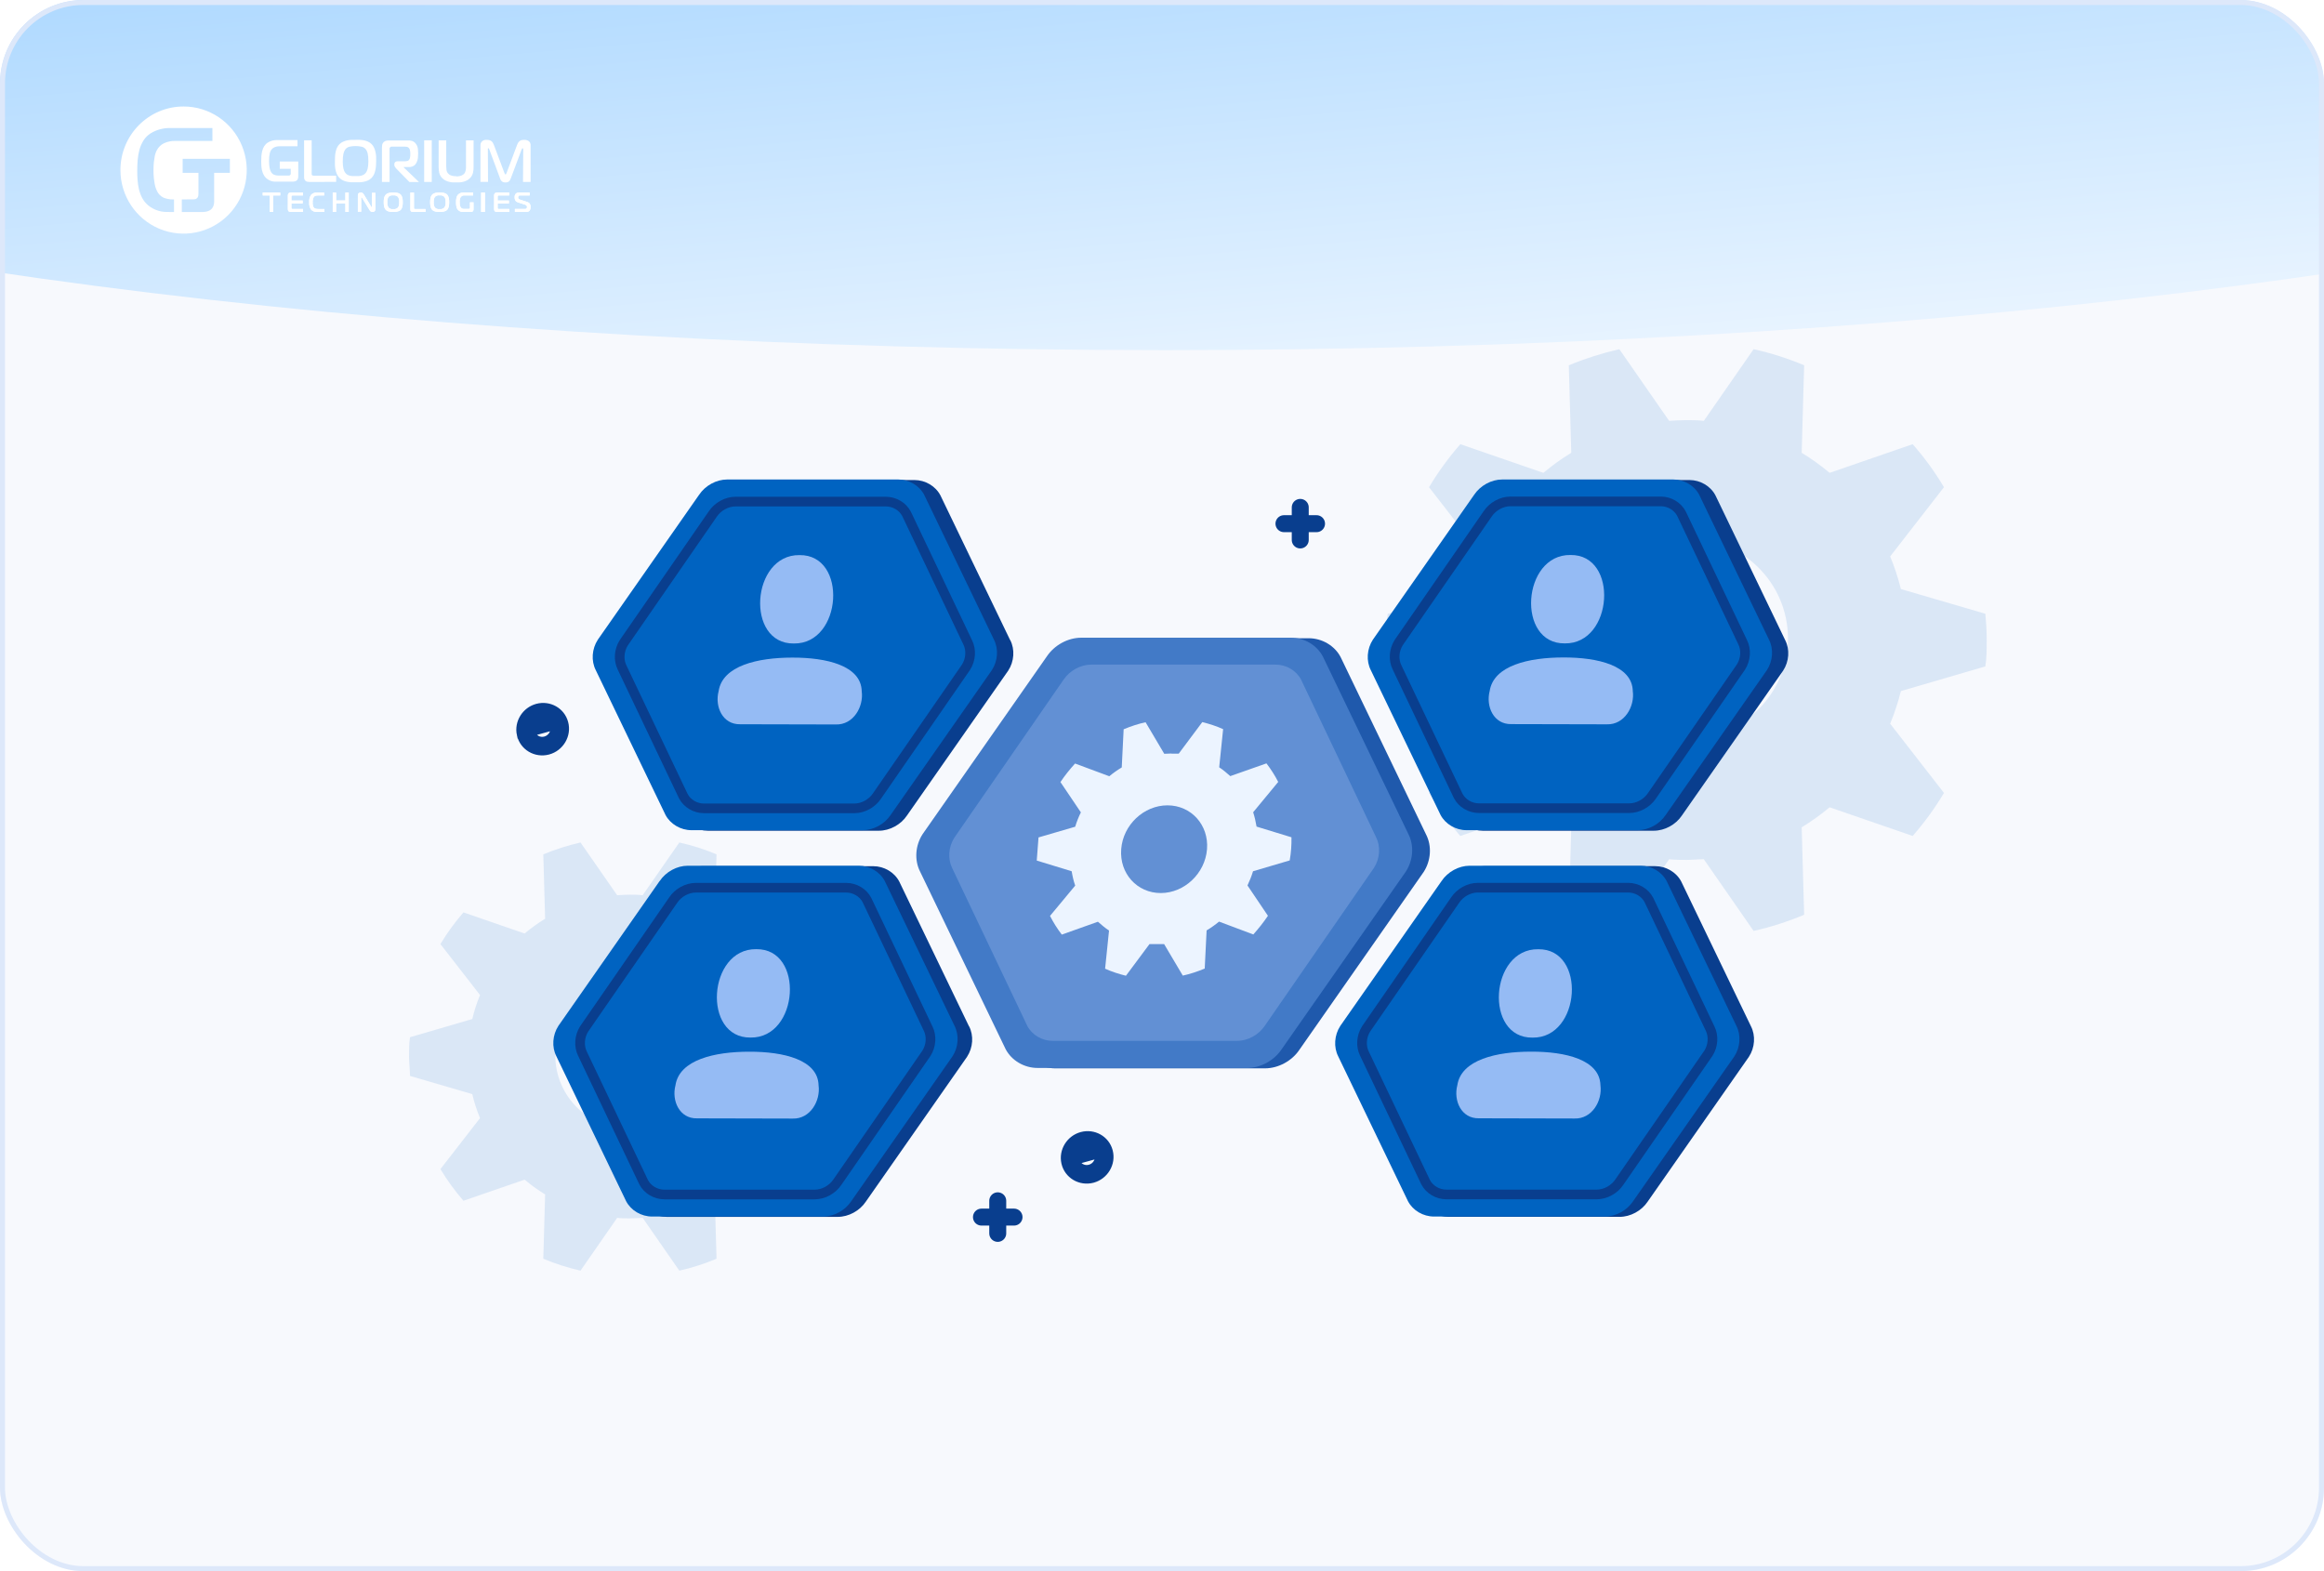 <svg width="426" height="288" viewBox="0 0 426 288" fill="none" xmlns="http://www.w3.org/2000/svg">
<g clip-path="url(#clip0_1331_7376)">
<rect width="427" height="290" fill="#F7F9FD"/>
<g filter="url(#filter0_f_1331_7376)">
<ellipse cx="213.711" cy="-14.213" rx="78.396" ry="372.267" transform="rotate(90 213.711 -14.213)" fill="url(#paint0_linear_1331_7376)"/>
</g>
<path opacity="0.12" d="M309.149 77.016C310.214 77.016 311.251 77.016 312.317 77.15L321.445 64.008C324.612 64.716 327.723 65.699 330.707 66.962L330.256 83.001C332.055 84.096 333.762 85.324 335.377 86.678L350.601 81.423C352.759 83.871 354.671 86.51 356.336 89.309L346.474 102.002C347.278 103.931 347.934 105.938 348.442 107.98L363.926 112.505C364.074 114.119 364.173 115.719 364.173 117.312C364.173 118.904 364.173 120.539 363.926 122.153L348.442 126.679C347.934 128.72 347.278 130.706 346.474 132.657L356.336 145.349C354.664 148.149 352.752 150.787 350.601 153.236L335.377 147.981C333.762 149.335 332.041 150.563 330.256 151.657L330.707 167.676C327.709 168.939 324.612 169.942 321.445 170.644L312.317 157.502C311.251 157.502 310.214 157.628 309.149 157.628C308.084 157.628 307.033 157.628 305.961 157.502L296.832 170.644C293.665 169.921 290.554 168.939 287.57 167.676L288.021 151.657C286.222 150.563 284.515 149.321 282.907 147.981L267.684 153.236C265.546 150.787 263.613 148.135 261.948 145.349L271.81 132.657C271.006 130.727 270.35 128.72 269.877 126.679L254.372 122.153C254.372 120.553 254.125 118.94 254.125 117.312C254.125 115.684 254.125 114.098 254.372 112.505L269.877 107.98C270.364 105.938 270.999 103.952 271.81 102.002L261.948 89.309C263.62 86.524 265.546 83.871 267.684 81.423L282.907 86.678C284.522 85.324 286.222 84.096 288.021 83.001L287.57 66.962C290.568 65.72 293.665 64.737 296.832 64.008L305.961 77.15C307.026 77.072 308.063 77.016 309.149 77.016ZM290.554 117.031C290.554 127.205 298.878 135.442 309.149 135.442C319.42 135.442 327.744 127.205 327.744 117.031C327.744 106.857 319.42 98.62 309.149 98.62C298.878 98.62 290.554 106.857 290.554 117.031Z" fill="#0063C1"/>
<path opacity="0.12" d="M115.474 164.008C116.258 164.008 117.022 164.008 117.806 164.106L124.524 154.434C126.855 154.955 129.145 155.678 131.341 156.608L131.009 168.413C132.333 169.218 133.589 170.122 134.778 171.119L145.983 167.251C147.571 169.053 148.978 170.995 150.204 173.055L142.945 182.397C143.537 183.817 144.02 185.294 144.394 186.797L155.79 190.128C155.899 191.316 155.972 192.493 155.972 193.665C155.972 194.838 155.972 196.041 155.79 197.228L144.394 200.559C144.02 202.062 143.537 203.524 142.945 204.959L150.204 214.301C148.973 216.361 147.566 218.303 145.983 220.105L134.778 216.238C133.589 217.234 132.322 218.138 131.009 218.944L131.341 230.733C129.135 231.663 126.855 232.401 124.524 232.918L117.806 223.245C117.022 223.245 116.258 223.338 115.474 223.338C114.69 223.338 113.917 223.338 113.128 223.245L106.409 232.918C104.078 232.386 101.788 231.663 99.592 230.733L99.924 218.944C98.6 218.138 97.344 217.224 96.16 216.238L84.956 220.105C83.382 218.303 81.96 216.351 80.734 214.301L87.993 204.959C87.401 203.539 86.918 202.062 86.57 200.559L75.158 197.228C75.158 196.051 74.977 194.863 74.977 193.665C74.977 192.467 74.977 191.3 75.158 190.128L86.57 186.797C86.929 185.294 87.396 183.833 87.993 182.397L80.734 173.055C81.965 171.005 83.382 169.053 84.956 167.251L96.16 171.119C97.349 170.122 98.6 169.218 99.924 168.413L99.592 156.608C101.799 155.694 104.078 154.971 106.409 154.434L113.128 164.106C113.912 164.049 114.675 164.008 115.474 164.008ZM101.788 193.459C101.788 200.947 107.915 207.009 115.474 207.009C123.034 207.009 129.16 200.947 129.16 193.459C129.16 185.971 123.034 179.908 115.474 179.908C107.915 179.908 101.788 185.971 101.788 193.459Z" fill="#0063C1"/>
<path d="M223.288 183.843H195.737C193.977 183.843 192.339 182.872 191.55 181.355L180.303 157.769C179.534 156.252 179.656 154.31 180.627 152.793L196.931 129.207C197.922 127.69 199.702 126.719 201.462 126.719H229.013C230.772 126.719 232.411 127.69 233.2 129.207L244.447 152.793C245.215 154.31 245.074 156.252 244.123 157.769L227.819 181.355C226.828 182.872 225.048 183.843 223.288 183.843ZM201.482 127.609C200.046 127.609 198.508 128.438 197.679 129.692H197.659L181.355 153.278C180.566 154.492 180.445 156.131 181.072 157.365L192.319 180.971C192.946 182.185 194.281 182.953 195.717 182.953H223.268C224.704 182.953 226.241 182.124 227.071 180.85L243.375 157.263C244.163 156.05 244.285 154.411 243.658 153.177L232.411 129.571C231.784 128.357 230.449 127.589 229.013 127.589H201.462L201.482 127.609Z" fill="#093E8E"/>
<path d="M185.166 117.343L172.382 90.804C171.492 89.105 169.611 87.992 167.608 87.992H136.275C134.272 87.992 132.229 89.105 131.116 90.804L112.587 117.343C111.475 119.043 111.333 121.247 112.203 122.947L124.987 149.486C125.877 151.185 127.758 152.278 129.761 152.278H161.095C163.097 152.278 165.14 151.165 166.253 149.486L184.802 122.947C185.915 121.247 186.056 119.043 185.186 117.343H185.166Z" fill="#093E8E"/>
<path d="M128.142 90.706C129.275 89.007 131.298 87.894 133.301 87.894H164.634C166.637 87.894 168.518 89.007 169.408 90.706L182.192 117.246C183.062 118.945 182.921 121.15 181.808 122.849L163.259 149.388C162.126 151.088 160.103 152.18 158.1 152.18H126.767C124.764 152.18 122.883 151.067 121.993 149.388L109.209 122.849C108.339 121.15 108.481 118.945 109.593 117.246L128.142 90.706Z" fill="#0063C1"/>
<path d="M130.652 94.231L114.348 117.817C113.458 119.213 113.356 120.993 114.024 122.348L125.251 145.934C125.959 147.29 127.456 148.18 129.054 148.18H156.604C158.223 148.18 159.861 147.27 160.771 145.894L177.075 122.308C177.965 120.912 178.067 119.132 177.399 117.777L166.172 94.191C165.464 92.835 163.967 91.945 162.369 91.945H134.819C133.221 91.945 131.562 92.856 130.652 94.231Z" fill="#0063C1" stroke="#093E8E" stroke-width="1.77"/>
<path d="M146.55 101.755C137.67 101.633 136.598 118.079 145.519 117.957C154.419 118.079 155.451 101.633 146.55 101.755Z" fill="#95BBF4"/>
<path d="M153.205 132.801C156.441 132.903 158.343 129.525 157.958 126.713C157.857 122.02 151.526 120.523 145.235 120.543C138.944 120.543 132.43 122 131.722 126.713C130.994 129.525 132.45 132.822 135.667 132.761C141.513 132.761 147.338 132.781 153.164 132.801H153.205Z" fill="#95BBF4"/>
<path d="M177.621 188.129L164.837 161.589C163.947 159.89 162.066 158.777 160.063 158.777H128.73C126.727 158.777 124.684 159.89 123.571 161.589L105.042 188.129C103.93 189.828 103.788 192.033 104.658 193.732L117.442 220.271C118.332 221.97 120.214 223.063 122.216 223.063H153.55C155.552 223.063 157.595 221.95 158.708 220.271L177.257 193.732C178.37 192.033 178.511 189.828 177.642 188.129H177.621Z" fill="#093E8E"/>
<path d="M120.921 161.507C122.054 159.808 124.076 158.695 126.079 158.695H157.413C159.415 158.695 161.296 159.808 162.186 161.507L174.971 188.046C175.84 189.746 175.699 191.951 174.586 193.65L156.037 220.189C154.904 221.888 152.881 223.001 150.879 223.001H119.545C117.543 223.001 115.661 221.888 114.771 220.189L101.987 193.629C101.117 191.93 101.259 189.725 102.371 188.026L120.921 161.487V161.507Z" fill="#0063C1"/>
<path d="M123.389 165.012L107.085 188.598C106.195 189.994 106.094 191.774 106.761 193.13L117.988 216.716C118.696 218.071 120.193 218.961 121.791 218.961H149.342C150.96 218.961 152.598 218.051 153.509 216.675L169.813 193.089C170.703 191.693 170.804 189.913 170.136 188.558L158.91 164.972C158.202 163.617 156.705 162.727 155.107 162.727H127.556C125.938 162.727 124.299 163.637 123.389 165.012Z" fill="#0063C1" stroke="#093E8E" stroke-width="1.77"/>
<path d="M138.621 173.989C129.74 173.868 128.668 190.313 137.589 190.192C146.469 190.313 147.521 173.868 138.621 173.989Z" fill="#95BBF4"/>
<path d="M145.295 205.044C148.532 205.145 150.433 201.767 150.049 198.955C149.948 194.262 143.637 192.765 137.325 192.785C131.034 192.785 124.521 194.242 123.813 198.955C123.085 201.767 124.541 205.064 127.757 205.003C133.603 205.003 139.429 205.023 145.255 205.044H145.295Z" fill="#95BBF4"/>
<path d="M327.234 117.343L314.45 90.804C313.56 89.105 311.679 87.992 309.676 87.992H278.343C276.34 87.992 274.297 89.105 273.184 90.804L254.635 117.343C253.523 119.043 253.381 121.247 254.251 122.947L267.035 149.486C267.925 151.185 269.806 152.278 271.809 152.278H303.142C305.145 152.278 307.188 151.165 308.301 149.486L326.85 122.947C327.963 121.247 328.104 119.043 327.234 117.343Z" fill="#093E8E"/>
<path d="M270.212 90.706C271.345 89.007 273.367 87.894 275.37 87.894H306.704C308.706 87.894 310.587 89.007 311.477 90.706L324.262 117.246C325.131 118.945 324.99 121.15 323.877 122.849L305.328 149.388C304.195 151.088 302.172 152.18 300.17 152.18H268.836C266.834 152.18 264.952 151.067 264.062 149.388L251.278 122.849C250.408 121.15 250.55 118.945 251.662 117.246L270.212 90.706Z" fill="#0063C1"/>
<path d="M272.7 94.196L256.396 117.782C255.506 119.178 255.405 120.958 256.073 122.313L267.299 145.899C268.007 147.255 269.504 148.145 271.102 148.145H298.653C300.271 148.145 301.91 147.234 302.82 145.859L319.124 122.273C320.014 120.877 320.115 119.097 319.448 117.742L308.221 94.156C307.513 92.8 306.016 91.91 304.418 91.91H276.867C275.269 91.91 273.611 92.82 272.7 94.196Z" fill="#0063C1" stroke="#093E8E" stroke-width="1.77"/>
<path d="M287.871 101.735C278.99 101.614 277.918 118.059 286.839 117.938C295.739 118.059 296.771 101.614 287.871 101.735Z" fill="#95BBF4"/>
<path d="M294.545 132.774C297.782 132.875 299.683 129.497 299.299 126.685C299.198 121.992 292.866 120.496 286.575 120.516C280.284 120.516 273.771 121.972 273.063 126.685C272.335 129.497 273.791 132.794 277.007 132.734C282.853 132.734 288.679 132.754 294.505 132.774H294.545Z" fill="#95BBF4"/>
<path d="M320.96 188.125L308.176 161.585C307.286 159.886 305.404 158.773 303.402 158.773H272.068C270.066 158.773 268.023 159.886 266.91 161.585L248.361 188.125C247.248 189.824 247.107 192.029 247.976 193.728L260.761 220.267C261.651 221.966 263.532 223.059 265.535 223.059H296.868C298.871 223.059 300.914 221.946 302.026 220.267L320.576 193.728C321.688 192.029 321.83 189.824 320.96 188.125Z" fill="#093E8E"/>
<path d="M264.239 161.507C265.372 159.808 267.395 158.695 269.397 158.695H300.731C302.733 158.695 304.615 159.808 305.505 161.507L318.289 188.046C319.159 189.746 319.017 191.951 317.905 193.65L299.355 220.189C298.223 221.888 296.2 223.001 294.197 223.001H262.864C260.861 223.001 258.98 221.888 258.09 220.189L245.306 193.65C244.436 191.951 244.577 189.746 245.69 188.046L264.239 161.507Z" fill="#0063C1"/>
<path d="M266.727 165.005L250.423 188.591C249.533 189.986 249.432 191.766 250.099 193.122L261.326 216.708C262.034 218.063 263.531 218.953 265.129 218.953H292.68C294.298 218.953 295.936 218.043 296.847 216.667L313.151 193.081C314.041 191.686 314.142 189.906 313.474 188.55L302.248 164.964C301.54 163.609 300.043 162.719 298.445 162.719H270.894C269.276 162.719 267.637 163.629 266.727 165.005Z" fill="#0063C1" stroke="#093E8E" stroke-width="1.77"/>
<path d="M281.96 174.001C273.079 173.879 272.007 190.325 280.928 190.203C289.808 190.325 290.86 173.879 281.96 174.001Z" fill="#95BBF4"/>
<path d="M288.614 205.032C291.85 205.133 293.752 201.755 293.367 198.943C293.266 194.25 286.955 192.753 280.644 192.774C274.353 192.774 267.839 194.23 267.131 198.943C266.403 201.755 267.86 205.052 271.076 204.991C276.922 204.991 282.748 205.012 288.573 205.032H288.614Z" fill="#95BBF4"/>
<path d="M261.418 152.991L245.739 120.441C244.647 118.357 242.34 116.992 239.884 116.992H201.454C198.998 116.992 196.492 118.357 195.128 120.441L172.377 152.991C171.013 155.075 170.839 157.779 171.906 159.863L187.586 192.413C188.677 194.497 190.984 195.837 193.441 195.837H231.87C234.327 195.837 236.832 194.472 238.197 192.413L260.947 159.863C262.312 157.779 262.485 155.075 261.418 152.991Z" fill="#1F59AC"/>
<path d="M191.877 120.343C193.266 118.259 195.747 116.895 198.203 116.895H236.633C239.089 116.895 241.396 118.259 242.488 120.343L258.167 152.893C259.234 154.977 259.061 157.681 257.696 159.765L234.946 192.315C233.556 194.399 231.076 195.764 228.619 195.764H190.19C187.733 195.764 185.426 194.399 184.335 192.315L168.655 159.765C167.588 157.681 167.762 154.977 169.126 152.893L191.877 120.343Z" fill="#427AC7"/>
<path opacity="0.7" d="M194.928 124.632L174.932 153.559C173.84 155.271 173.716 157.454 174.535 159.117L188.304 188.045C189.173 189.707 191.009 190.798 192.969 190.798H226.759C228.744 190.798 230.753 189.682 231.87 187.995L251.866 159.067C252.958 157.355 253.082 155.172 252.263 153.51L238.494 124.582C237.626 122.92 235.79 121.828 233.83 121.828H200.039C198.054 121.828 196.045 122.945 194.928 124.632Z" fill="#709ADB"/>
<path d="M214.727 138.148H216.067L220.384 132.367C221.699 132.69 222.989 133.111 224.205 133.657L223.485 140.654C224.205 141.125 224.874 141.696 225.519 142.266L232.144 139.934C232.962 141.001 233.682 142.117 234.302 143.333L229.712 148.89C229.985 149.759 230.184 150.627 230.333 151.52L236.733 153.48C236.758 154.894 236.659 156.308 236.411 157.722L229.687 159.707C229.415 160.6 229.067 161.469 228.67 162.312L232.417 167.87C231.623 169.06 230.705 170.202 229.737 171.293L223.46 168.936C222.741 169.532 221.972 170.078 221.178 170.549L220.831 177.545C219.516 178.091 218.176 178.538 216.811 178.835L213.388 173.055H210.708L206.391 178.86C205.077 178.538 203.786 178.116 202.571 177.57L203.29 170.574C202.571 170.102 201.901 169.532 201.256 168.961L194.632 171.318C193.813 170.251 193.094 169.11 192.473 167.894L197.088 162.337C196.79 161.493 196.592 160.6 196.443 159.707L190.042 157.747L190.365 153.505L197.088 151.545C197.361 150.652 197.708 149.759 198.13 148.915L194.384 143.358C195.178 142.167 196.095 141.026 197.063 139.959L203.34 142.291C204.059 141.696 204.828 141.15 205.622 140.678L205.97 133.682C207.285 133.136 208.624 132.69 209.989 132.392L213.412 138.173C213.834 138.173 214.306 138.123 214.752 138.123L214.727 138.148ZM205.523 155.663C205.176 160.104 208.426 163.702 212.767 163.702C217.109 163.702 220.905 160.104 221.252 155.663C221.6 151.222 218.35 147.625 214.008 147.625C209.666 147.625 205.87 151.198 205.523 155.638V155.688V155.663Z" fill="#ECF4FF"/>
<path d="M201.426 211.513C201.125 210.394 199.948 209.714 198.774 210.029C197.586 210.347 196.854 211.546 197.115 212.703L201.426 211.513ZM201.426 211.513C201.727 212.677 201 213.935 199.775 214.263C198.564 214.587 197.378 213.864 197.115 212.703L201.426 211.513ZM195.325 213.116L195.325 213.116C195.816 215.321 198.052 216.623 200.249 216.051L200.249 216.051L200.254 216.05C202.443 215.463 203.78 213.205 203.203 211.043C202.645 208.906 200.435 207.695 198.314 208.264C196.199 208.83 194.852 210.979 195.325 213.116Z" fill="#093E8E" stroke="#093E8E" stroke-width="1.555"/>
<path d="M101.616 133.021C101.314 131.901 100.138 131.222 98.963 131.537C97.776 131.855 97.044 133.054 97.305 134.211L101.616 133.021ZM101.616 133.021C101.916 134.185 101.189 135.442 99.965 135.77C98.753 136.095 97.568 135.372 97.305 134.211L101.616 133.021ZM95.514 134.624L95.515 134.624C96.005 136.829 98.241 138.131 100.438 137.559L100.438 137.559L100.444 137.557C102.633 136.971 103.97 134.712 103.392 132.551C102.835 130.414 100.625 129.203 98.504 129.771C96.389 130.338 95.041 132.487 95.514 134.624Z" fill="#093E8E" stroke="#093E8E" stroke-width="1.555"/>
<path d="M182.891 220.117L182.891 226.087M185.876 223.102H179.906" stroke="#093E8E" stroke-width="3.11" stroke-linecap="round"/>
<path d="M238.342 93.008L238.342 98.977M241.327 95.993H235.357" stroke="#093E8E" stroke-width="3.11" stroke-linecap="round"/>
<path fill-rule="evenodd" clip-rule="evenodd" d="M33.649 19.52C38.333 19.518 42.555 22.357 44.348 26.711C46.142 31.066 45.152 36.079 41.841 39.413C38.53 42.746 33.55 43.744 29.223 41.94C24.896 40.137 22.075 35.887 22.075 31.173C22.075 24.738 27.257 19.521 33.649 19.52ZM33.328 36.554V38.862H37.221C37.475 38.857 37.728 38.821 37.974 38.754C38.234 38.685 38.477 38.562 38.688 38.395C38.859 38.243 38.995 38.056 39.085 37.845C39.21 37.539 39.268 37.209 39.256 36.878V31.68H42.138V29.114H33.482V31.68H36.378V35.516C36.375 35.648 36.363 35.78 36.342 35.911C36.319 36.063 36.246 36.202 36.135 36.306C36.041 36.412 35.916 36.485 35.778 36.515C35.648 36.537 35.517 36.547 35.385 36.547L33.328 36.554ZM31.899 38.862V36.555H31.671C31.095 36.562 30.523 36.454 29.989 36.238C29.432 35.978 28.989 35.52 28.746 34.951C28.558 34.562 28.425 34.148 28.353 33.722C28.296 33.413 28.243 33.05 28.2 32.644C28.154 32.159 28.132 31.672 28.136 31.184C28.133 30.704 28.154 30.224 28.2 29.746C28.243 29.337 28.296 28.984 28.353 28.693C28.399 28.448 28.465 28.208 28.55 27.974C28.606 27.81 28.679 27.652 28.768 27.503C29.057 26.962 29.508 26.527 30.057 26.259C30.712 25.956 31.428 25.81 32.15 25.832H38.935V23.474H31.335C30.04 23.421 28.758 23.749 27.646 24.419C27.107 24.758 26.648 25.212 26.303 25.749C25.976 26.274 25.725 26.845 25.561 27.442C25.393 28.06 25.285 28.691 25.236 29.329C25.182 29.984 25.157 30.623 25.157 31.253C25.157 31.795 25.157 32.36 25.214 32.946C25.249 33.527 25.332 34.104 25.464 34.671C25.596 35.232 25.797 35.775 26.064 36.285C26.34 36.808 26.715 37.271 27.168 37.647C27.592 37.986 28.062 38.264 28.564 38.471C29.245 38.745 29.974 38.876 30.707 38.855L31.899 38.862Z" fill="white"/>
<path fill-rule="evenodd" clip-rule="evenodd" d="M95.677 27.273C95.648 27.323 95.624 27.376 95.606 27.431L93.697 32.532C93.64 32.676 93.587 32.808 93.534 32.918C93.485 33.026 93.419 33.124 93.339 33.208C93.259 33.291 93.162 33.352 93.055 33.388C92.922 33.431 92.783 33.451 92.643 33.447C92.495 33.451 92.346 33.425 92.207 33.37C92.098 33.325 92 33.256 91.919 33.168C91.84 33.084 91.776 32.987 91.728 32.881C91.676 32.762 91.631 32.639 91.593 32.514L89.705 27.424C89.686 27.369 89.661 27.316 89.631 27.266L89.627 27.258C89.597 27.201 89.582 27.171 89.528 27.171C89.471 27.171 89.428 27.211 89.428 27.277V27.402L89.461 33.34H88.07V26.627C88.057 26.423 88.114 26.22 88.229 26.054C88.323 25.927 88.445 25.823 88.584 25.753C88.708 25.692 88.841 25.653 88.978 25.639H89.258C89.438 25.635 89.618 25.661 89.791 25.716C89.922 25.759 90.043 25.83 90.145 25.926C90.241 26.018 90.321 26.126 90.383 26.245C90.448 26.363 90.505 26.486 90.553 26.612L92.459 31.702C92.488 31.772 92.522 31.839 92.558 31.904C92.59 31.959 92.622 31.985 92.657 31.985C92.693 31.985 92.728 31.959 92.76 31.904C92.797 31.839 92.83 31.772 92.86 31.702L94.765 26.612C94.827 26.427 94.914 26.253 95.024 26.095C95.109 25.978 95.214 25.878 95.333 25.801C95.442 25.733 95.563 25.687 95.688 25.665C95.813 25.642 95.94 25.631 96.067 25.632C96.369 25.62 96.667 25.703 96.923 25.87C97.155 26.048 97.282 26.337 97.26 26.634V33.348H95.869L95.911 27.409C95.911 27.306 95.894 27.244 95.862 27.218C95.84 27.197 95.813 27.183 95.784 27.178C95.748 27.178 95.713 27.211 95.677 27.273ZM65.187 25.631H65.896C66.158 25.64 66.419 25.668 66.677 25.716C66.941 25.768 67.199 25.849 67.447 25.958C67.699 26.068 67.929 26.227 68.124 26.425C68.315 26.616 68.469 26.843 68.579 27.093C68.691 27.348 68.776 27.613 68.834 27.886C68.895 28.163 68.933 28.444 68.948 28.727V29.521C68.948 29.767 68.948 30.042 68.923 30.325C68.906 30.605 68.869 30.884 68.813 31.159C68.756 31.432 68.672 31.697 68.561 31.952C68.451 32.202 68.297 32.429 68.107 32.62C67.91 32.817 67.681 32.975 67.429 33.087C67.182 33.196 66.924 33.276 66.659 33.325C66.4 33.376 66.138 33.406 65.875 33.413H64.456C64.195 33.406 63.935 33.376 63.678 33.325C63.414 33.277 63.156 33.197 62.909 33.087C62.657 32.975 62.427 32.817 62.231 32.62C62.022 32.412 61.855 32.162 61.741 31.886C61.626 31.621 61.54 31.344 61.486 31.059C61.434 30.788 61.404 30.513 61.393 30.237V29.502C61.393 29.278 61.393 28.974 61.415 28.691C61.429 28.413 61.464 28.137 61.521 27.864C61.576 27.593 61.661 27.33 61.773 27.078C61.888 26.825 62.05 26.597 62.249 26.406C62.443 26.219 62.669 26.069 62.916 25.966C63.161 25.857 63.417 25.776 63.678 25.723C63.934 25.676 64.193 25.648 64.452 25.639H65.162L65.187 25.631ZM54.673 29.605H54.684L54.673 29.561V29.605ZM54.673 32.319V29.605H51.281V30.95H53.293V31.684C53.297 31.75 53.297 31.816 53.293 31.882C53.279 31.956 53.245 32.024 53.193 32.077C53.145 32.13 53.082 32.166 53.012 32.18C52.95 32.185 52.887 32.185 52.824 32.18H51.022C50.745 32.182 50.47 32.129 50.213 32.022C49.943 31.893 49.73 31.665 49.613 31.383C49.577 31.306 49.545 31.228 49.517 31.148C49.476 31.028 49.444 30.905 49.422 30.781C49.393 30.626 49.368 30.446 49.347 30.241C49.324 29.997 49.313 29.752 49.315 29.506C49.313 29.261 49.323 29.016 49.347 28.772C49.368 28.566 49.393 28.405 49.422 28.247C49.443 28.122 49.475 27.999 49.517 27.879C49.546 27.798 49.58 27.72 49.62 27.644C49.761 27.377 49.98 27.161 50.245 27.027C50.562 26.877 50.907 26.804 51.256 26.814H54.531V25.672H50.851C50.229 25.646 49.612 25.808 49.077 26.139C48.818 26.307 48.597 26.533 48.431 26.8C48.272 27.058 48.152 27.34 48.077 27.637C47.994 27.944 47.941 28.259 47.917 28.577C47.892 28.9 47.882 29.216 47.882 29.528C47.882 29.84 47.882 30.079 47.906 30.369C47.923 30.658 47.964 30.944 48.027 31.225C48.09 31.504 48.188 31.773 48.318 32.026C48.451 32.285 48.632 32.514 48.85 32.701C49.054 32.871 49.282 33.008 49.524 33.109C49.855 33.247 50.211 33.312 50.568 33.3H53.69C53.81 33.296 53.929 33.279 54.045 33.249C54.174 33.216 54.294 33.156 54.4 33.072C54.483 32.998 54.549 32.905 54.591 32.8C54.65 32.648 54.678 32.484 54.673 32.319ZM61.617 32.209V33.344L56.674 33.352C56.555 33.349 56.436 33.336 56.32 33.311C56.204 33.286 56.096 33.233 56.004 33.157C55.937 33.089 55.879 33.012 55.83 32.929C55.767 32.805 55.736 32.666 55.741 32.525V25.724H57.132V31.952C57.139 32.02 57.172 32.081 57.224 32.121C57.257 32.143 57.291 32.161 57.327 32.176C57.406 32.203 57.489 32.214 57.572 32.209H61.617ZM62.862 30.347C62.836 30.076 62.824 29.804 62.827 29.532H62.837C62.825 29.073 62.865 28.615 62.958 28.166C63.018 27.889 63.132 27.628 63.292 27.398C63.495 27.128 63.786 26.944 64.111 26.881C64.462 26.808 64.819 26.773 65.176 26.774C65.533 26.773 65.89 26.809 66.24 26.881C66.569 26.942 66.865 27.126 67.071 27.398C67.136 27.483 67.193 27.574 67.241 27.67C67.303 27.803 67.352 27.942 67.386 28.085C67.434 28.283 67.467 28.484 67.486 28.687C67.513 28.968 67.526 29.25 67.525 29.532C67.526 29.802 67.513 30.072 67.486 30.34C67.467 30.542 67.433 30.742 67.386 30.939C67.352 31.085 67.305 31.228 67.245 31.365C67.2 31.47 67.141 31.569 67.071 31.658C66.966 31.797 66.838 31.915 66.691 32.004C66.548 32.089 66.394 32.154 66.233 32.195C66.065 32.239 65.892 32.266 65.719 32.275H64.605C64.431 32.266 64.259 32.239 64.09 32.195C63.931 32.152 63.779 32.088 63.636 32.004C63.496 31.915 63.375 31.797 63.281 31.658C63.211 31.571 63.153 31.475 63.107 31.372C63.046 31.235 62.997 31.092 62.962 30.946C62.917 30.749 62.884 30.549 62.862 30.347ZM70.02 33.348H71.41V27.409C71.405 27.335 71.405 27.26 71.41 27.185C71.428 27.103 71.475 27.031 71.542 26.983C71.586 26.932 71.644 26.896 71.709 26.88C71.776 26.874 71.844 26.874 71.911 26.88H74.164C74.294 26.883 74.425 26.892 74.554 26.91C74.702 26.928 74.839 27 74.941 27.112C75.034 27.216 75.099 27.342 75.133 27.479C75.19 27.705 75.215 27.939 75.207 28.173V28.416C75.207 28.511 75.207 28.607 75.186 28.702C75.175 28.8 75.158 28.897 75.133 28.992C75.115 29.072 75.085 29.149 75.044 29.22C74.965 29.358 74.838 29.46 74.689 29.506C74.559 29.54 74.426 29.557 74.291 29.558H72.904C72.737 29.546 72.57 29.599 72.44 29.708C72.337 29.8 72.279 29.935 72.283 30.076V30.248C72.287 30.372 72.326 30.493 72.397 30.593C72.465 30.701 72.542 30.801 72.628 30.894L75.051 33.366H76.8L73.997 30.674V30.619H74.948C75.133 30.623 75.316 30.599 75.494 30.549C75.634 30.508 75.766 30.446 75.888 30.366C75.99 30.296 76.081 30.21 76.158 30.112C76.227 30.027 76.286 29.935 76.336 29.837C76.479 29.569 76.57 29.274 76.605 28.97C76.636 28.686 76.651 28.4 76.651 28.114C76.65 27.83 76.634 27.545 76.602 27.262C76.562 26.964 76.453 26.68 76.282 26.436C76.192 26.281 76.071 26.147 75.927 26.043C75.804 25.952 75.668 25.881 75.523 25.834C75.385 25.791 75.244 25.764 75.1 25.753H71.205C71.054 25.753 70.904 25.77 70.757 25.804C70.591 25.845 70.439 25.933 70.318 26.058C70.18 26.185 70.088 26.355 70.055 26.543C70.027 26.71 70.013 26.88 70.013 27.049V33.381L70.02 33.348ZM79.142 25.72V33.348H77.751V25.72H79.142ZM83.609 32.29H83.255C83.123 32.278 82.993 32.256 82.865 32.224C82.733 32.19 82.605 32.141 82.485 32.077C82.362 32.01 82.25 31.922 82.155 31.816C81.987 31.638 81.877 31.409 81.843 31.162C81.812 30.939 81.797 30.713 81.796 30.487V25.734H80.405V30.681C80.408 31.017 80.445 31.352 80.515 31.68C80.604 32.043 80.788 32.374 81.048 32.635C81.224 32.825 81.434 32.98 81.665 33.09C81.885 33.197 82.116 33.28 82.353 33.337C82.575 33.39 82.8 33.423 83.028 33.436H84.188C84.415 33.423 84.64 33.39 84.862 33.337C85.099 33.28 85.33 33.197 85.55 33.09C85.782 32.98 85.992 32.826 86.168 32.635C86.427 32.374 86.611 32.043 86.7 31.68C86.773 31.353 86.81 31.017 86.81 30.681V25.734H85.419V30.802C85.417 30.926 85.402 31.049 85.377 31.17C85.352 31.295 85.316 31.418 85.27 31.537C85.224 31.653 85.157 31.76 85.075 31.853C84.974 31.962 84.853 32.05 84.72 32.114C84.596 32.179 84.465 32.228 84.33 32.261C84.201 32.293 84.069 32.315 83.936 32.327H83.581L83.609 32.29Z" fill="white"/>
<path d="M49.45 38.848V35.829H48.16V35.295H51.369V35.829H50.072V38.848H49.45Z" fill="white"/>
<path d="M53.293 38.843C53.151 38.863 53.006 38.823 52.895 38.731C52.797 38.616 52.751 38.466 52.767 38.315V35.808C52.762 35.673 52.804 35.541 52.887 35.436C53 35.331 53.152 35.281 53.304 35.298H55.532V35.83H53.654C53.591 35.824 53.527 35.841 53.475 35.879C53.433 35.926 53.413 35.99 53.42 36.053V36.764H55.484V37.296H53.42V38.125C53.419 38.176 53.438 38.225 53.472 38.263C53.512 38.303 53.592 38.307 53.694 38.307H55.554V38.839L53.293 38.843Z" fill="white"/>
<path d="M58.071 38.844C57.683 38.875 57.301 38.722 57.027 38.427C56.767 38.051 56.643 37.586 56.679 37.12C56.634 36.636 56.747 36.15 56.999 35.745C57.283 35.434 57.679 35.27 58.085 35.298H59.414V35.831H58.37C58.001 35.831 57.674 35.857 57.5 36.158C57.351 36.45 57.287 36.782 57.316 37.112C57.289 37.409 57.344 37.708 57.472 37.972C57.643 38.252 57.946 38.312 58.339 38.312H59.459V38.844H58.071Z" fill="white"/>
<path d="M63.923 38.848H63.309V37.284H61.611V38.848H60.994V35.295H61.611V36.751H63.309V35.295H63.923V38.848Z" fill="white"/>
<path d="M68.804 38.352C68.815 38.49 68.765 38.625 68.668 38.721C68.572 38.816 68.439 38.861 68.307 38.845C68.087 38.862 67.876 38.747 67.764 38.549L66.355 36.242C66.309 36.165 66.288 36.158 66.277 36.158C66.234 36.169 66.206 36.211 66.21 36.256V38.808H65.597V35.768C65.597 35.473 65.794 35.298 66.112 35.298C66.325 35.277 66.531 35.383 66.644 35.571L68.053 37.897C68.078 37.93 68.089 37.981 68.131 37.981C68.173 37.981 68.184 37.919 68.184 37.897V35.345H68.797L68.804 38.352Z" fill="white"/>
<path fill-rule="evenodd" clip-rule="evenodd" d="M73.827 37.072C73.827 36.615 73.795 36.026 73.439 35.661C73.068 35.295 72.511 35.295 72.099 35.295C72.095 35.295 72.091 35.295 72.087 35.295C71.673 35.295 71.099 35.302 70.732 35.661C70.365 36.019 70.34 36.6 70.34 37.072C70.34 37.463 70.357 38.117 70.732 38.483C71.106 38.848 71.695 38.848 72.087 38.848C72.479 38.848 73.089 38.83 73.439 38.483C73.788 38.135 73.827 37.529 73.827 37.072ZM72.08 38.329C71.761 38.381 71.438 38.274 71.21 38.04H71.221C71.041 37.753 70.964 37.411 71 37.072C70.962 36.731 71.036 36.388 71.21 36.096C71.442 35.868 71.763 35.765 72.08 35.814C72.399 35.768 72.721 35.871 72.957 36.096C73.137 36.385 73.212 36.731 73.168 37.072C73.206 37.41 73.132 37.751 72.957 38.04C72.725 38.273 72.4 38.38 72.08 38.329Z" fill="white"/>
<path d="M75.673 38.847C75.557 38.853 75.443 38.82 75.348 38.754C75.264 38.68 75.219 38.572 75.222 38.459V35.295H75.883V38.12C75.875 38.176 75.892 38.232 75.931 38.273C75.979 38.306 76.036 38.32 76.093 38.314H78.012V38.847H75.673Z" fill="white"/>
<path fill-rule="evenodd" clip-rule="evenodd" d="M82.336 37.072C82.336 36.615 82.304 36.026 81.948 35.661C81.577 35.295 81.021 35.295 80.608 35.295C80.604 35.295 80.6 35.295 80.596 35.295C80.183 35.295 79.609 35.302 79.242 35.661C78.874 36.019 78.849 36.6 78.849 37.072C78.849 37.463 78.867 38.117 79.242 38.483C79.616 38.848 80.204 38.848 80.596 38.848C80.989 38.848 81.598 38.83 81.948 38.483C82.297 38.135 82.336 37.529 82.336 37.072ZM80.589 38.329C80.27 38.381 79.945 38.274 79.716 38.04C79.544 37.75 79.471 37.409 79.509 37.072C79.472 36.732 79.545 36.389 79.716 36.096C79.949 35.869 80.271 35.765 80.589 35.814C80.908 35.768 81.23 35.871 81.466 36.096C81.646 36.386 81.721 36.731 81.677 37.072C81.716 37.41 81.641 37.751 81.466 38.04C81.235 38.273 80.91 38.38 80.589 38.329Z" fill="white"/>
<path d="M86.799 38.391C86.807 38.52 86.761 38.647 86.671 38.74C86.572 38.812 86.453 38.85 86.332 38.847H84.854C84.561 38.857 84.275 38.758 84.048 38.569C83.625 38.197 83.592 37.596 83.592 37.083C83.592 36.503 83.643 35.853 84.154 35.515C84.407 35.361 84.698 35.285 84.993 35.296H86.719V35.827H85.179C84.874 35.793 84.576 35.937 84.409 36.199C84.293 36.467 84.243 36.761 84.263 37.053C84.246 37.35 84.293 37.647 84.402 37.922C84.527 38.176 84.793 38.324 85.07 38.294H85.916C85.98 38.302 86.043 38.282 86.091 38.238C86.134 38.188 86.154 38.122 86.146 38.056V37.09H86.799V38.391Z" fill="white"/>
<path d="M88.195 38.848V35.295H88.892V38.848H88.195Z" fill="white"/>
<path d="M91.096 38.843C90.953 38.863 90.809 38.823 90.697 38.731C90.6 38.616 90.554 38.466 90.569 38.315V35.808C90.564 35.673 90.607 35.541 90.69 35.436C90.803 35.331 90.954 35.281 91.106 35.298H93.334V35.83H91.457C91.394 35.824 91.33 35.841 91.278 35.879C91.236 35.926 91.216 35.99 91.223 36.053V36.764H93.287V37.296H91.223V38.125C91.222 38.176 91.24 38.225 91.274 38.263C91.315 38.303 91.395 38.307 91.497 38.307H93.356V38.839L91.096 38.843Z" fill="white"/>
<path d="M94.383 38.299H96.273C96.582 38.299 96.596 38.034 96.596 37.926C96.596 37.818 96.56 37.621 96.262 37.524L94.917 37.084C94.761 37.037 94.621 36.945 94.512 36.82C94.382 36.625 94.32 36.39 94.336 36.153C94.315 35.91 94.396 35.67 94.559 35.494C94.713 35.355 94.914 35.284 95.118 35.296H97.084V35.829H95.337C95.24 35.817 95.143 35.847 95.068 35.911C95.006 35.986 94.975 36.084 94.982 36.183C94.982 36.34 95.025 36.492 95.297 36.582L96.546 36.991C96.724 37.038 96.891 37.125 97.034 37.245C97.193 37.433 97.274 37.68 97.26 37.93C97.275 38.164 97.214 38.396 97.087 38.59C96.939 38.777 96.709 38.872 96.478 38.843H94.383V38.299Z" fill="white"/>
<path d="M49.45 38.85V35.831H48.16V35.297H51.368V35.831H50.072V38.85H49.45Z" fill="white"/>
<path d="M53.292 38.845C53.15 38.865 53.006 38.825 52.894 38.733C52.797 38.618 52.751 38.467 52.766 38.316V35.81C52.761 35.675 52.804 35.543 52.887 35.438C53 35.333 53.152 35.283 53.303 35.3H55.531V35.832H53.654C53.59 35.826 53.527 35.843 53.475 35.88C53.432 35.928 53.413 35.992 53.42 36.055V36.766H55.484V37.297H53.42V38.127C53.419 38.178 53.437 38.227 53.471 38.264C53.511 38.305 53.592 38.309 53.694 38.309H55.553V38.841L53.292 38.845Z" fill="white"/>
<path d="M58.071 38.846C57.682 38.877 57.301 38.724 57.027 38.429C56.767 38.053 56.643 37.588 56.679 37.121C56.634 36.637 56.747 36.152 56.999 35.747C57.283 35.435 57.679 35.272 58.085 35.3H59.414V35.833H58.37C58.001 35.833 57.674 35.859 57.5 36.16C57.351 36.451 57.287 36.783 57.316 37.114C57.289 37.411 57.344 37.71 57.472 37.974C57.643 38.254 57.946 38.313 58.339 38.313H59.459V38.846H58.071Z" fill="white"/>
<path d="M63.923 38.85H63.309V37.286H61.611V38.85H60.993V35.297H61.611V36.752H63.309V35.297H63.923V38.85Z" fill="white"/>
<path d="M68.804 38.354C68.814 38.492 68.765 38.627 68.668 38.722C68.572 38.818 68.439 38.863 68.307 38.846C68.086 38.864 67.876 38.749 67.764 38.551L66.355 36.244C66.309 36.167 66.287 36.16 66.277 36.16C66.234 36.17 66.205 36.213 66.21 36.258V38.81H65.597V35.77C65.597 35.474 65.794 35.3 66.111 35.3C66.325 35.279 66.531 35.385 66.644 35.573L68.053 37.899C68.078 37.931 68.088 37.983 68.131 37.983C68.173 37.983 68.184 37.92 68.184 37.899V35.347H68.797L68.804 38.354Z" fill="white"/>
<path fill-rule="evenodd" clip-rule="evenodd" d="M73.827 37.073C73.827 36.617 73.795 36.028 73.438 35.662C73.067 35.297 72.511 35.297 72.099 35.297C72.095 35.297 72.091 35.297 72.087 35.297C71.673 35.297 71.099 35.304 70.732 35.662C70.364 36.021 70.34 36.602 70.34 37.073C70.34 37.465 70.357 38.119 70.732 38.484C71.106 38.85 71.695 38.85 72.087 38.85C72.479 38.85 73.089 38.832 73.438 38.484C73.788 38.137 73.827 37.53 73.827 37.073ZM72.08 38.331C71.761 38.383 71.438 38.276 71.21 38.042H71.221C71.041 37.754 70.963 37.413 70.999 37.073C70.961 36.733 71.035 36.389 71.21 36.097C71.441 35.87 71.763 35.766 72.08 35.816C72.399 35.77 72.721 35.873 72.957 36.097C73.137 36.387 73.211 36.733 73.168 37.073C73.206 37.411 73.132 37.753 72.957 38.042C72.725 38.274 72.4 38.381 72.08 38.331Z" fill="white"/>
<path d="M75.672 38.849C75.557 38.855 75.443 38.822 75.348 38.756C75.264 38.682 75.218 38.574 75.222 38.461V35.297H75.883V38.122C75.874 38.178 75.892 38.234 75.931 38.275C75.978 38.307 76.036 38.322 76.093 38.316H78.012V38.849H75.672Z" fill="white"/>
<path fill-rule="evenodd" clip-rule="evenodd" d="M82.336 37.073C82.336 36.617 82.304 36.028 81.947 35.662C81.577 35.297 81.02 35.297 80.608 35.297C80.604 35.297 80.6 35.297 80.596 35.297C80.182 35.297 79.609 35.304 79.241 35.662C78.874 36.021 78.849 36.602 78.849 37.073C78.849 37.465 78.867 38.119 79.241 38.484C79.616 38.85 80.204 38.85 80.596 38.85C80.988 38.85 81.598 38.832 81.947 38.484C82.297 38.137 82.336 37.53 82.336 37.073ZM80.589 38.331C80.27 38.383 79.945 38.276 79.715 38.042C79.543 37.752 79.471 37.411 79.508 37.074C79.472 36.734 79.544 36.391 79.715 36.097C79.949 35.871 80.271 35.767 80.589 35.816C80.908 35.77 81.23 35.873 81.466 36.097C81.646 36.387 81.721 36.733 81.676 37.074C81.715 37.411 81.641 37.753 81.466 38.042C81.234 38.275 80.909 38.382 80.589 38.331Z" fill="white"/>
<path d="M86.799 38.392C86.807 38.522 86.761 38.649 86.671 38.742C86.572 38.814 86.453 38.852 86.332 38.849H84.854C84.561 38.859 84.274 38.76 84.047 38.571C83.624 38.199 83.591 37.597 83.591 37.085C83.591 36.505 83.642 35.855 84.153 35.517C84.406 35.363 84.698 35.287 84.993 35.298H86.718V35.829H85.179C84.874 35.794 84.575 35.938 84.409 36.201C84.292 36.469 84.242 36.762 84.263 37.055C84.245 37.352 84.292 37.649 84.402 37.924C84.526 38.178 84.793 38.326 85.069 38.296H85.916C85.98 38.304 86.043 38.284 86.091 38.24C86.133 38.19 86.153 38.124 86.146 38.058V37.092H86.799V38.392Z" fill="white"/>
<path d="M88.195 38.85V35.297H88.892V38.85H88.195Z" fill="white"/>
<path d="M91.095 38.845C90.953 38.865 90.809 38.825 90.697 38.733C90.6 38.618 90.553 38.467 90.569 38.316V35.81C90.564 35.675 90.607 35.543 90.69 35.438C90.802 35.333 90.954 35.283 91.106 35.3H93.334V35.832H91.457C91.393 35.826 91.33 35.843 91.278 35.88C91.235 35.928 91.215 35.992 91.223 36.055V36.766H93.287V37.297H91.223V38.127C91.222 38.178 91.24 38.227 91.274 38.264C91.314 38.305 91.395 38.309 91.497 38.309H93.356V38.841L91.095 38.845Z" fill="white"/>
<path d="M94.383 38.301H96.273C96.582 38.301 96.596 38.036 96.596 37.928C96.596 37.82 96.56 37.623 96.262 37.526L94.917 37.086C94.761 37.039 94.62 36.947 94.512 36.822C94.382 36.627 94.32 36.392 94.336 36.155C94.314 35.912 94.395 35.672 94.558 35.496C94.713 35.357 94.914 35.286 95.118 35.298H97.084V35.831H95.337C95.24 35.819 95.143 35.849 95.068 35.913C95.005 35.988 94.974 36.086 94.981 36.185C94.981 36.341 95.024 36.494 95.297 36.583L96.546 36.993C96.724 37.04 96.89 37.127 97.034 37.246C97.193 37.435 97.274 37.681 97.26 37.932C97.275 38.166 97.214 38.398 97.087 38.591C96.939 38.779 96.709 38.874 96.477 38.845H94.383V38.301Z" fill="white"/>
</g>
<rect x="0.458" y="0.458" width="425.083" height="287.083" rx="14.836" stroke="#DDE8FA" stroke-width="0.917"/>
<defs>
<filter id="filter0_f_1331_7376" x="-433.631" y="-367.683" width="1294.68" height="706.941" filterUnits="userSpaceOnUse" color-interpolation-filters="sRGB">
<feFlood flood-opacity="0" result="BackgroundImageFix"/>
<feBlend mode="normal" in="SourceGraphic" in2="BackgroundImageFix" result="shape"/>
<feGaussianBlur stdDeviation="137.537" result="effect1_foregroundBlur_1331_7376"/>
</filter>
<linearGradient id="paint0_linear_1331_7376" x1="135.315" y1="358.054" x2="338.515" y2="340.344" gradientUnits="userSpaceOnUse">
<stop stop-color="#6CBAFF"/>
<stop offset="1" stop-color="#EDF6FF"/>
</linearGradient>
<clipPath id="clip0_1331_7376">
<rect width="426" height="288" rx="15.294" fill="white"/>
</clipPath>
</defs>
</svg>